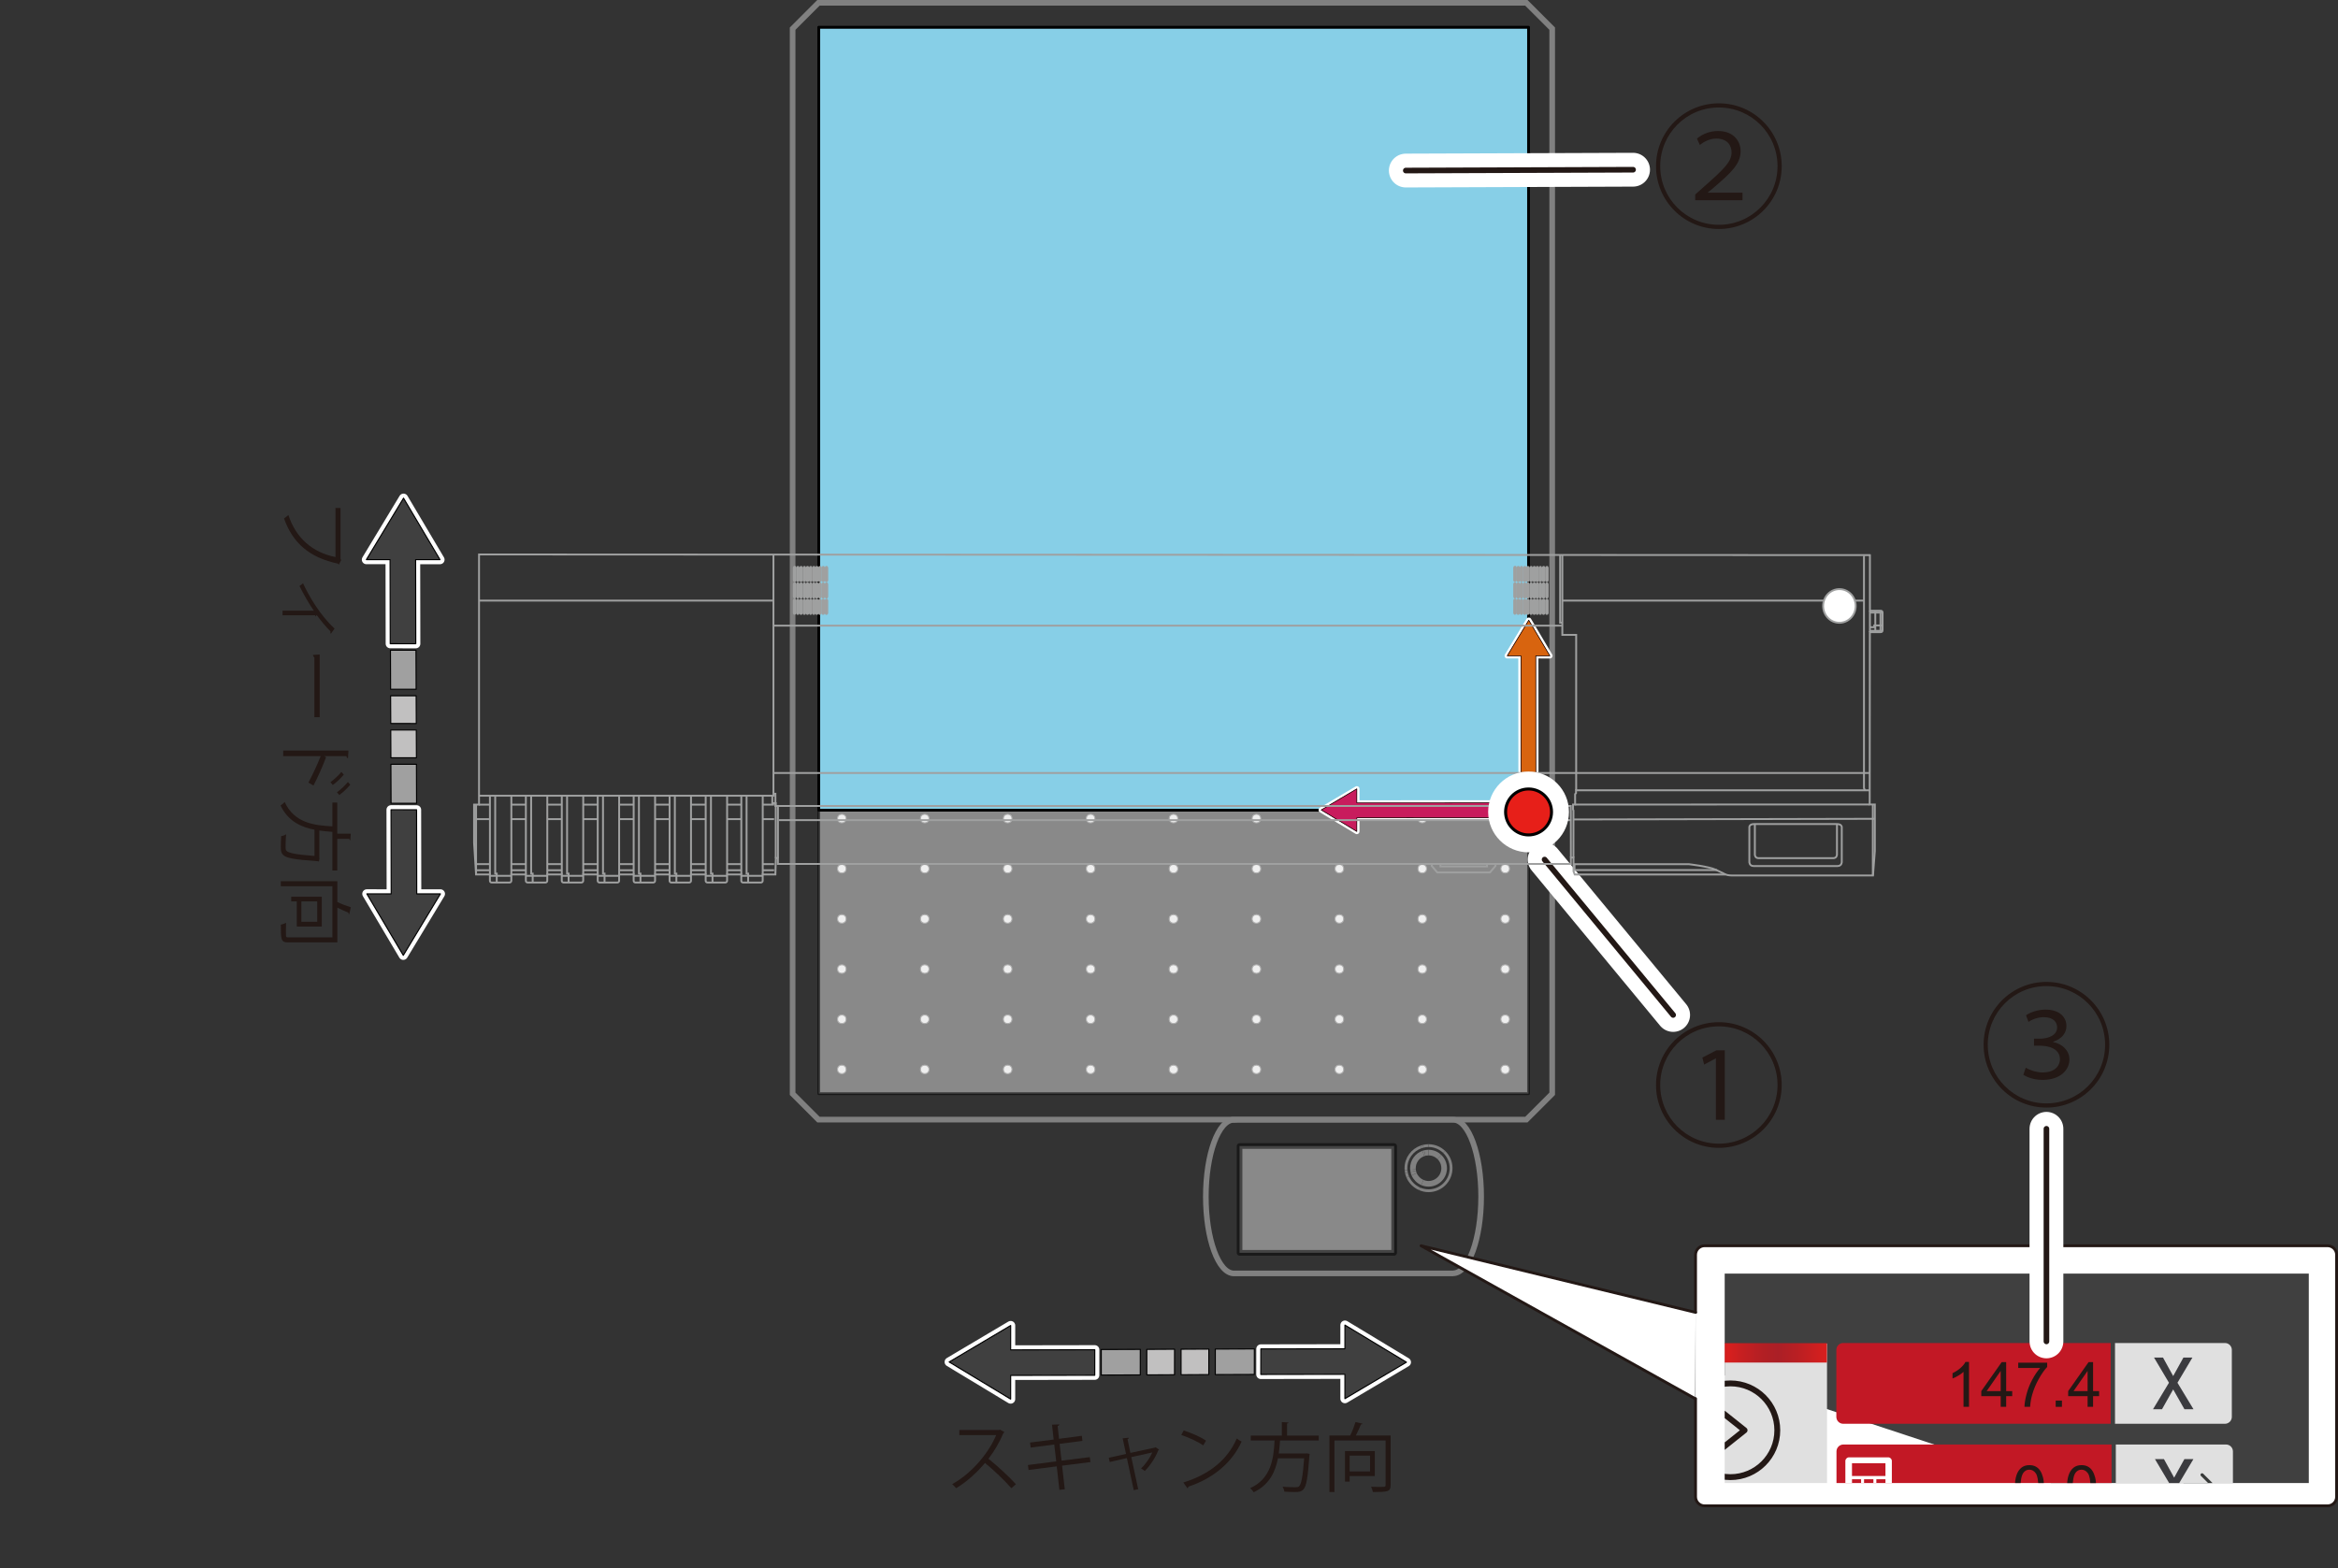 <?xml version="1.0" encoding="UTF-8"?>
<svg id="JP" xmlns="http://www.w3.org/2000/svg" width="109.776mm" height="73.649mm" xmlns:xlink="http://www.w3.org/1999/xlink" viewBox="0 0 311.177 208.768">
  <rect x="0" y="0" width="311.177" height="208.768" fill="#333333" stroke="none"/>
  <defs>
    <style>
      .cls-1 {
        fill: #c1c0c0;
      }

      .cls-1, .cls-2, .cls-3, .cls-4, .cls-5, .cls-6, .cls-7, .cls-8, .cls-9, .cls-10, .cls-11, .cls-12, .cls-13, .cls-14, .cls-15 {
        stroke-linecap: round;
      }

      .cls-1, .cls-2, .cls-4, .cls-5, .cls-6, .cls-7, .cls-8, .cls-9, .cls-10, .cls-11, .cls-12, .cls-13, .cls-14 {
        stroke-linejoin: round;
      }

      .cls-1, .cls-4, .cls-5, .cls-6, .cls-7, .cls-9, .cls-10, .cls-12, .cls-14 {
        stroke: #000;
      }

      .cls-1, .cls-5, .cls-9 {
        stroke-width: .145px;
      }

      .cls-2 {
        stroke-width: 1.215px;
      }

      .cls-2, .cls-16, .cls-17, .cls-3, .cls-18, .cls-19, .cls-9, .cls-11, .cls-20, .cls-15 {
        fill: none;
      }

      .cls-2, .cls-3, .cls-13 {
        stroke: #fff;
      }

      .cls-16, .cls-17, .cls-3, .cls-21, .cls-19, .cls-22, .cls-20, .cls-15 {
        stroke-miterlimit: 10;
      }

      .cls-16, .cls-21, .cls-19 {
        stroke: gray;
      }

      .cls-16, .cls-7, .cls-15 {
        stroke-width: .75px;
      }

      .cls-17, .cls-22 {
        stroke: #9fa0a0;
        stroke-width: .25px;
      }

      .cls-3 {
        stroke-width: 4.5px;
      }

      .cls-4, .cls-23, .cls-7 {
        fill: #e0e0e0;
      }

      .cls-4, .cls-19, .cls-8, .cls-10 {
        stroke-width: .375px;
      }

      .cls-4, .cls-7 {
        opacity: .5;
      }

      .cls-24 {
        fill: #3b3b3f;
      }

      .cls-25 {
        fill: #383a39;
      }

      .cls-26, .cls-21, .cls-8, .cls-22 {
        fill: #fff;
      }

      .cls-27 {
        fill: #c21825;
      }

      .cls-5 {
        fill: #a0a0a0;
      }

      .cls-28 {
        fill: url(#_名称未設定グラデーション_2);
      }

      .cls-21 {
        stroke-width: .133px;
      }

      .cls-6 {
        stroke-width: .399px;
      }

      .cls-6, .cls-29, .cls-13 {
        fill: #e71f19;
      }

      .cls-30 {
        clip-path: url(#clippath-1);
      }

      .cls-8, .cls-11, .cls-20, .cls-15 {
        stroke: #231815;
      }

      .cls-31 {
        fill: #231815;
      }

      .cls-32 {
        fill: #404040;
      }

      .cls-10 {
        fill: #87cfe7;
      }

      .cls-11, .cls-20 {
        stroke-width: .78px;
      }

      .cls-12 {
        fill: #c81c5d;
      }

      .cls-12, .cls-14 {
        stroke-width: .084px;
      }

      .cls-13 {
        stroke-width: .705px;
      }

      .cls-14 {
        fill: #d8640f;
      }

      .cls-33 {
        clip-path: url(#clippath);
      }
    </style>
    <clipPath id="clippath">
      <rect class="cls-18" x="229.549" y="169.547" width="77.742" height="27.878"/>
    </clipPath>
    <clipPath id="clippath-1">
      <rect class="cls-18" x="217.471" y="178.808" width="25.679" height="2.578"/>
    </clipPath>
    <linearGradient id="_名称未設定グラデーション_2" data-name="名称未設定グラデーション 2" x1="-56.386" y1="561.54" x2="-55.346" y2="561.54" gradientTransform="translate(1753.684 252387.911) scale(27.296 -449.136)" gradientUnits="userSpaceOnUse">
      <stop offset="0" stop-color="#d71f1e"/>
      <stop offset=".077" stop-color="#c61f21"/>
      <stop offset=".197" stop-color="#b21f24"/>
      <stop offset=".278" stop-color="#ab1f26"/>
      <stop offset=".391" stop-color="#ba1f23"/>
      <stop offset=".547" stop-color="#d71f1e"/>
      <stop offset=".611" stop-color="#c61f21"/>
      <stop offset=".71" stop-color="#b21f24"/>
      <stop offset=".777" stop-color="#ab1f26"/>
      <stop offset=".871" stop-color="#ba1f23"/>
      <stop offset="1" stop-color="#d71f1e"/>
    </linearGradient>
  </defs>
  <circle class="cls-21" cx="200.334" cy="142.364" r=".57"/>
  <circle class="cls-21" cx="189.298" cy="142.364" r=".57"/>
  <circle class="cls-21" cx="178.262" cy="142.364" r=".57"/>
  <circle class="cls-21" cx="167.225" cy="142.364" r=".57"/>
  <circle class="cls-21" cx="156.189" cy="142.364" r=".57"/>
  <circle class="cls-21" cx="145.153" cy="142.364" r=".57"/>
  <circle class="cls-21" cx="134.117" cy="142.364" r=".57"/>
  <circle class="cls-21" cx="123.081" cy="142.364" r=".57"/>
  <circle class="cls-21" cx="112.044" cy="142.364" r=".57"/>
  <circle class="cls-21" cx="200.334" cy="135.685" r=".57"/>
  <circle class="cls-21" cx="189.298" cy="135.685" r=".57"/>
  <circle class="cls-21" cx="178.262" cy="135.685" r=".57"/>
  <circle class="cls-21" cx="167.225" cy="135.685" r=".57"/>
  <circle class="cls-21" cx="156.189" cy="135.685" r=".57"/>
  <circle class="cls-21" cx="145.153" cy="135.685" r=".57"/>
  <circle class="cls-21" cx="134.117" cy="135.685" r=".57"/>
  <circle class="cls-21" cx="123.081" cy="135.685" r=".57"/>
  <circle class="cls-21" cx="112.044" cy="135.685" r=".57"/>
  <circle class="cls-21" cx="200.334" cy="129.005" r=".57"/>
  <circle class="cls-21" cx="189.298" cy="129.005" r=".57"/>
  <circle class="cls-21" cx="178.262" cy="129.005" r=".57"/>
  <circle class="cls-21" cx="167.225" cy="129.005" r=".57"/>
  <circle class="cls-21" cx="156.189" cy="129.005" r=".57"/>
  <circle class="cls-21" cx="145.153" cy="129.005" r=".57"/>
  <circle class="cls-21" cx="134.117" cy="129.005" r=".57"/>
  <circle class="cls-21" cx="123.081" cy="129.005" r=".57"/>
  <circle class="cls-21" cx="112.044" cy="129.005" r=".57"/>
  <circle class="cls-21" cx="200.334" cy="122.326" r=".57"/>
  <circle class="cls-21" cx="189.298" cy="122.326" r=".57"/>
  <circle class="cls-21" cx="178.262" cy="122.326" r=".57"/>
  <circle class="cls-21" cx="167.225" cy="122.326" r=".57"/>
  <circle class="cls-21" cx="156.189" cy="122.326" r=".57"/>
  <circle class="cls-21" cx="145.153" cy="122.326" r=".57"/>
  <circle class="cls-21" cx="134.117" cy="122.326" r=".57"/>
  <circle class="cls-21" cx="123.081" cy="122.326" r=".57"/>
  <circle class="cls-21" cx="112.044" cy="122.326" r=".57"/>
  <circle class="cls-21" cx="200.334" cy="115.646" r=".57"/>
  <circle class="cls-21" cx="189.298" cy="115.646" r=".57"/>
  <circle class="cls-21" cx="178.262" cy="115.646" r=".57"/>
  <circle class="cls-21" cx="167.225" cy="115.646" r=".57"/>
  <circle class="cls-21" cx="156.189" cy="115.646" r=".57"/>
  <circle class="cls-21" cx="145.153" cy="115.646" r=".57"/>
  <circle class="cls-21" cx="134.117" cy="115.646" r=".57"/>
  <circle class="cls-21" cx="123.081" cy="115.646" r=".57"/>
  <circle class="cls-21" cx="112.044" cy="115.646" r=".57"/>
  <circle class="cls-21" cx="200.334" cy="108.967" r=".57"/>
  <circle class="cls-21" cx="189.298" cy="108.967" r=".57"/>
  <circle class="cls-21" cx="178.262" cy="108.967" r=".57"/>
  <circle class="cls-21" cx="167.225" cy="108.967" r=".57"/>
  <circle class="cls-21" cx="156.189" cy="108.967" r=".57"/>
  <circle class="cls-21" cx="145.153" cy="108.967" r=".57"/>
  <circle class="cls-21" cx="134.117" cy="108.967" r=".57"/>
  <circle class="cls-21" cx="123.081" cy="108.967" r=".57"/>
  <circle class="cls-21" cx="112.044" cy="108.967" r=".57"/>
  <circle class="cls-21" cx="200.334" cy="102.287" r=".57"/>
  <circle class="cls-21" cx="189.298" cy="102.287" r=".57"/>
  <circle class="cls-21" cx="178.262" cy="102.287" r=".57"/>
  <circle class="cls-21" cx="167.225" cy="102.287" r=".57"/>
  <circle class="cls-21" cx="156.189" cy="102.287" r=".57"/>
  <circle class="cls-21" cx="145.153" cy="102.287" r=".57"/>
  <circle class="cls-21" cx="134.117" cy="102.287" r=".57"/>
  <circle class="cls-21" cx="123.081" cy="102.287" r=".57"/>
  <circle class="cls-21" cx="112.044" cy="102.287" r=".57"/>
  <circle class="cls-21" cx="200.334" cy="95.608" r=".57"/>
  <circle class="cls-21" cx="189.298" cy="95.608" r=".57"/>
  <circle class="cls-21" cx="178.262" cy="95.608" r=".57"/>
  <circle class="cls-21" cx="167.225" cy="95.608" r=".57"/>
  <circle class="cls-21" cx="156.189" cy="95.608" r=".57"/>
  <circle class="cls-21" cx="145.153" cy="95.608" r=".57"/>
  <circle class="cls-21" cx="134.117" cy="95.608" r=".57"/>
  <circle class="cls-21" cx="123.081" cy="95.608" r=".57"/>
  <circle class="cls-21" cx="112.044" cy="95.608" r=".57"/>
  <circle class="cls-21" cx="200.334" cy="88.928" r=".57"/>
  <circle class="cls-21" cx="189.298" cy="88.928" r=".57"/>
  <circle class="cls-21" cx="178.262" cy="88.928" r=".57"/>
  <circle class="cls-21" cx="167.225" cy="88.928" r=".57"/>
  <circle class="cls-21" cx="156.189" cy="88.928" r=".57"/>
  <circle class="cls-21" cx="145.153" cy="88.928" r=".57"/>
  <circle class="cls-21" cx="134.117" cy="88.928" r=".57"/>
  <circle class="cls-21" cx="123.081" cy="88.928" r=".57"/>
  <circle class="cls-21" cx="112.044" cy="88.928" r=".57"/>
  <circle class="cls-21" cx="200.334" cy="82.249" r=".57"/>
  <circle class="cls-21" cx="189.298" cy="82.249" r=".57"/>
  <circle class="cls-21" cx="178.262" cy="82.249" r=".57"/>
  <circle class="cls-21" cx="167.225" cy="82.249" r=".57"/>
  <circle class="cls-21" cx="156.189" cy="82.249" r=".57"/>
  <circle class="cls-21" cx="145.153" cy="82.249" r=".57"/>
  <circle class="cls-21" cx="134.117" cy="82.249" r=".57"/>
  <circle class="cls-21" cx="123.081" cy="82.249" r=".57"/>
  <circle class="cls-21" cx="112.044" cy="82.249" r=".57"/>
  <circle class="cls-21" cx="200.334" cy="75.569" r=".57"/>
  <circle class="cls-21" cx="189.298" cy="75.569" r=".57"/>
  <circle class="cls-21" cx="178.262" cy="75.569" r=".57"/>
  <circle class="cls-21" cx="167.225" cy="75.569" r=".57"/>
  <circle class="cls-21" cx="156.189" cy="75.569" r=".57"/>
  <circle class="cls-21" cx="145.153" cy="75.569" r=".57"/>
  <circle class="cls-21" cx="134.117" cy="75.569" r=".57"/>
  <circle class="cls-21" cx="123.081" cy="75.569" r=".57"/>
  <circle class="cls-21" cx="112.044" cy="75.569" r=".57"/>
  <circle class="cls-21" cx="200.334" cy="68.89" r=".57"/>
  <circle class="cls-21" cx="189.298" cy="68.89" r=".57"/>
  <circle class="cls-21" cx="178.262" cy="68.89" r=".57"/>
  <circle class="cls-21" cx="167.225" cy="68.89" r=".57"/>
  <circle class="cls-21" cx="156.189" cy="68.89" r=".57"/>
  <circle class="cls-21" cx="145.153" cy="68.89" r=".57"/>
  <circle class="cls-21" cx="134.117" cy="68.89" r=".57"/>
  <circle class="cls-21" cx="123.081" cy="68.89" r=".57"/>
  <circle class="cls-21" cx="112.044" cy="68.89" r=".57"/>
  <circle class="cls-21" cx="200.334" cy="62.21" r=".57"/>
  <circle class="cls-21" cx="189.298" cy="62.21" r=".57"/>
  <circle class="cls-21" cx="178.262" cy="62.21" r=".57"/>
  <circle class="cls-21" cx="167.225" cy="62.21" r=".57"/>
  <circle class="cls-21" cx="156.189" cy="62.21" r=".57"/>
  <circle class="cls-21" cx="145.153" cy="62.21" r=".57"/>
  <circle class="cls-21" cx="134.117" cy="62.21" r=".57"/>
  <circle class="cls-21" cx="123.081" cy="62.21" r=".57"/>
  <circle class="cls-21" cx="112.044" cy="62.21" r=".57"/>
  <circle class="cls-21" cx="200.334" cy="55.531" r=".57"/>
  <circle class="cls-21" cx="189.298" cy="55.531" r=".57"/>
  <circle class="cls-21" cx="178.262" cy="55.531" r=".57"/>
  <circle class="cls-21" cx="167.225" cy="55.531" r=".57"/>
  <circle class="cls-21" cx="156.189" cy="55.531" r=".57"/>
  <circle class="cls-21" cx="145.153" cy="55.531" r=".57"/>
  <circle class="cls-21" cx="134.117" cy="55.531" r=".57"/>
  <circle class="cls-21" cx="123.081" cy="55.531" r=".57"/>
  <circle class="cls-21" cx="112.044" cy="55.531" r=".57"/>
  <circle class="cls-21" cx="200.334" cy="48.851" r=".57"/>
  <circle class="cls-21" cx="189.298" cy="48.851" r=".57"/>
  <circle class="cls-21" cx="178.262" cy="48.851" r=".57"/>
  <circle class="cls-21" cx="167.225" cy="48.851" r=".57"/>
  <circle class="cls-21" cx="156.189" cy="48.851" r=".57"/>
  <circle class="cls-21" cx="145.153" cy="48.851" r=".57"/>
  <circle class="cls-21" cx="134.117" cy="48.851" r=".57"/>
  <circle class="cls-21" cx="123.081" cy="48.851" r=".57"/>
  <circle class="cls-21" cx="112.044" cy="48.851" r=".57"/>
  <circle class="cls-21" cx="200.334" cy="42.172" r=".57"/>
  <circle class="cls-21" cx="189.298" cy="42.172" r=".57"/>
  <circle class="cls-21" cx="178.262" cy="42.172" r=".57"/>
  <circle class="cls-21" cx="167.225" cy="42.172" r=".57"/>
  <circle class="cls-21" cx="156.189" cy="42.172" r=".57"/>
  <circle class="cls-21" cx="145.153" cy="42.172" r=".57"/>
  <circle class="cls-21" cx="134.117" cy="42.172" r=".57"/>
  <circle class="cls-21" cx="123.081" cy="42.172" r=".57"/>
  <circle class="cls-21" cx="112.044" cy="42.172" r=".57"/>
  <circle class="cls-21" cx="200.334" cy="35.492" r=".57"/>
  <circle class="cls-21" cx="189.298" cy="35.492" r=".57"/>
  <circle class="cls-21" cx="178.262" cy="35.492" r=".57"/>
  <circle class="cls-21" cx="167.225" cy="35.492" r=".57"/>
  <circle class="cls-21" cx="156.189" cy="35.492" r=".57"/>
  <circle class="cls-21" cx="145.153" cy="35.492" r=".57"/>
  <circle class="cls-21" cx="134.117" cy="35.492" r=".57"/>
  <circle class="cls-21" cx="123.081" cy="35.492" r=".57"/>
  <circle class="cls-21" cx="112.044" cy="35.492" r=".57"/>
  <circle class="cls-21" cx="200.334" cy="28.813" r=".57"/>
  <circle class="cls-21" cx="189.298" cy="28.813" r=".57"/>
  <circle class="cls-21" cx="178.262" cy="28.813" r=".57"/>
  <circle class="cls-21" cx="167.225" cy="28.813" r=".57"/>
  <circle class="cls-21" cx="156.189" cy="28.813" r=".57"/>
  <circle class="cls-21" cx="145.153" cy="28.813" r=".57"/>
  <circle class="cls-21" cx="134.117" cy="28.813" r=".57"/>
  <circle class="cls-21" cx="123.081" cy="28.813" r=".57"/>
  <circle class="cls-21" cx="112.044" cy="28.813" r=".57"/>
  <circle class="cls-21" cx="200.334" cy="22.133" r=".57"/>
  <circle class="cls-21" cx="189.298" cy="22.133" r=".57"/>
  <circle class="cls-21" cx="178.262" cy="22.133" r=".57"/>
  <circle class="cls-21" cx="167.225" cy="22.133" r=".57"/>
  <circle class="cls-21" cx="156.189" cy="22.133" r=".57"/>
  <circle class="cls-21" cx="145.153" cy="22.133" r=".57"/>
  <circle class="cls-21" cx="134.117" cy="22.133" r=".57"/>
  <circle class="cls-21" cx="123.081" cy="22.133" r=".57"/>
  <circle class="cls-21" cx="112.044" cy="22.133" r=".57"/>
  <circle class="cls-21" cx="200.334" cy="15.454" r=".57"/>
  <circle class="cls-21" cx="189.298" cy="15.454" r=".57"/>
  <circle class="cls-21" cx="178.262" cy="15.454" r=".57"/>
  <circle class="cls-21" cx="167.225" cy="15.454" r=".57"/>
  <circle class="cls-21" cx="156.189" cy="15.454" r=".57"/>
  <circle class="cls-21" cx="145.153" cy="15.454" r=".57"/>
  <circle class="cls-21" cx="134.117" cy="15.454" r=".57"/>
  <circle class="cls-21" cx="123.081" cy="15.454" r=".57"/>
  <circle class="cls-21" cx="112.044" cy="15.454" r=".57"/>
  <circle class="cls-21" cx="200.334" cy="8.774" r=".57"/>
  <circle class="cls-21" cx="189.298" cy="8.774" r=".57"/>
  <circle class="cls-21" cx="178.262" cy="8.774" r=".57"/>
  <circle class="cls-21" cx="167.225" cy="8.774" r=".57"/>
  <circle class="cls-21" cx="156.189" cy="8.774" r=".57"/>
  <circle class="cls-21" cx="145.153" cy="8.774" r=".57"/>
  <circle class="cls-21" cx="134.117" cy="8.774" r=".57"/>
  <circle class="cls-21" cx="123.081" cy="8.774" r=".57"/>
  <circle class="cls-21" cx="112.044" cy="8.774" r=".57"/>
  <rect class="cls-4" x="108.973" y="3.638" width="94.471" height="141.951"/>
  <path class="cls-8" d="M225.671,174.708v-7.667c0-.665.539-1.204,1.204-1.204h82.911c.665,0,1.204.539,1.204,1.204v32.217c0,.665-.539,1.204-1.204,1.204h-82.911c-.665,0-1.204-.539-1.204-1.204v-13.063"/>
  <g class="cls-33">
    <g>
      <polygon class="cls-32" points="307.292 208.768 156.036 158.803 156.036 119.583 307.292 169.547 307.292 208.768"/>
      <g>
        <path class="cls-23" d="M281.607,203.076h14.666c.508,0,.92-.411.92-.919v-8.941c0-.506-.412-.918-.92-.918h-14.666v10.778Z"/>
        <path class="cls-25" d="M290.646,197.828h3.223l-.932.93c-.082.082-.082.214,0,.296.082.082.214.082.296,0l1.287-1.287c.081-.081.081-.214,0-.296l-1.287-1.287c-.042-.04-.094-.061-.148-.061-.054,0-.106.021-.148.061-.082.082-.082.215,0,.296l.932.93h-3.223c-.115,0-.209.094-.209.209s.094.209.209.209"/>
        <polygon class="cls-24" points="290.869 201.134 289.368 198.491 287.878 201.134 286.677 201.134 288.807 197.6 286.813 194.24 288.012 194.24 289.368 196.709 290.733 194.24 291.934 194.24 289.94 197.6 292.079 201.134 290.869 201.134"/>
        <path class="cls-27" d="M281.035,192.298h-35.687c-.508,0-.92.411-.92.919v8.941c0,.506.412.918.92.918h35.687v-10.778Z"/>
        <path class="cls-26" d="M251.797,194.495c0-.27-.22-.491-.491-.491h-5.206c-.272,0-.491.221-.491.491v6.385c0,.272.22.491.491.491h5.206c.272,0,.491-.22.491-.491v-6.385ZM247.704,200.749h-1.211v-.983h1.211v.983ZM247.704,199.341h-1.211v-1.016h1.211v1.016ZM247.704,197.933h-1.211v-1.016h1.211v1.016ZM249.341,200.749h-1.244v-.983h1.244v.983ZM249.341,199.341h-1.244v-1.016h1.244v1.016ZM249.341,197.933h-1.244v-1.016h1.244v1.016ZM250.945,200.749h-1.211v-.983h1.211v.983ZM250.945,199.341h-1.211v-1.016h1.211v1.016ZM250.945,197.933h-1.211v-1.016h1.211v1.016ZM250.945,196.491h-4.454v-1.703h4.454v1.703Z"/>
      </g>
      <g>
        <path class="cls-23" d="M281.498,189.537h14.63c.507,0,.918-.41.918-.916v-8.92c0-.505-.411-.916-.918-.916h-14.63v10.752Z"/>
        <polygon class="cls-24" points="290.738 187.6 289.24 184.963 287.753 187.6 286.556 187.6 288.68 184.075 286.691 180.723 287.887 180.723 289.24 183.185 290.602 180.723 291.8 180.723 289.811 184.075 291.944 187.6 290.738 187.6"/>
        <path class="cls-27" d="M280.927,178.785h-35.6c-.507,0-.918.41-.918.916v8.92c0,.505.411.916.918.916h35.6v-10.752Z"/>
      </g>
      <g>
        <rect class="cls-23" x="217.453" y="178.866" width="25.715" height="24.167"/>
        <g class="cls-30">
          <rect class="cls-28" x="217.471" y="178.808" width="25.679" height="2.578"/>
        </g>
        <g>
          <circle class="cls-20" cx="230.311" cy="190.401" r="6.24"/>
          <polyline class="cls-11" points="229.287 188.077 232.198 190.401 229.287 192.724"/>
        </g>
        <g>
          <path class="cls-31" d="M226.351,201.021v-2.299h.917c.186,0,.333.022.441.067.109.044.198.113.267.207.069.094.104.198.104.312,0,.106-.03.201-.089.285s-.144.152-.252.204c.142.04.253.108.335.203.082.096.122.214.122.354,0,.139-.037.261-.111.366s-.172.182-.296.229c-.123.048-.292.072-.508.072h-.93ZM226.674,199.688h.529c.138,0,.237-.007.295-.022.084-.022.149-.059.194-.11.045-.052.068-.122.068-.211,0-.082-.021-.151-.062-.206-.042-.055-.096-.092-.165-.114-.069-.021-.191-.031-.369-.031h-.491v.694ZM226.674,200.75h.608c.134,0,.233-.01.297-.028.092-.027.162-.072.211-.134.048-.062.072-.14.072-.234,0-.087-.023-.16-.069-.22-.046-.06-.108-.104-.186-.132-.078-.027-.201-.041-.367-.041h-.566v.79Z"/>
          <path class="cls-31" d="M228.37,201.021l.941-2.299h.346l1,2.299h-.37l-.284-.696h-1.027l-.266.696h-.341ZM229.071,200.077h.832l-.254-.636c-.079-.195-.136-.354-.173-.477-.031.147-.076.293-.134.439l-.272.674Z"/>
          <path class="cls-31" d="M232.646,200.215l.325.077c-.072.258-.198.451-.377.578s-.398.19-.655.19c-.226,0-.419-.043-.58-.128-.16-.085-.292-.222-.394-.41-.102-.188-.153-.41-.153-.667,0-.253.051-.467.153-.642.103-.175.241-.308.416-.397s.37-.134.585-.134c.236,0,.439.057.608.17.17.113.288.279.356.499l-.317.07c-.109-.318-.326-.478-.653-.478-.162,0-.304.032-.423.096s-.215.165-.286.301c-.071.136-.107.308-.107.516,0,.315.072.551.215.709s.335.236.573.236c.176,0,.328-.049.456-.145s.214-.243.257-.44Z"/>
          <path class="cls-31" d="M233.363,201.021v-2.299h.323v1.14l1.213-1.14h.438l-1.025.932,1.07,1.366h-.427l-.867-1.162-.402.366v.797h-.323Z"/>
        </g>
      </g>
      <g>
        <path class="cls-31" d="M262.067,187.282h-.731v-4.659c-.176.168-.407.336-.693.504s-.542.294-.77.378v-.707c.409-.192.767-.425,1.072-.699s.523-.539.65-.796h.471v5.98Z"/>
        <path class="cls-31" d="M266.283,187.282v-1.426h-2.584v-.67l2.718-3.859h.597v3.859h.804v.67h-.804v1.426h-.731ZM266.283,185.185v-2.685l-1.865,2.685h1.865Z"/>
        <path class="cls-31" d="M268.615,182.106v-.703h3.855v.569c-.379.404-.755.94-1.127,1.609s-.66,1.357-.863,2.064c-.146.498-.24,1.044-.28,1.637h-.751c.008-.469.101-1.034.276-1.698s.429-1.303.758-1.919.679-1.135,1.05-1.558h-2.917Z"/>
        <path class="cls-31" d="M273.603,187.282v-.833h.833v.833h-.833Z"/>
        <path class="cls-31" d="M277.848,187.282v-1.426h-2.584v-.67l2.718-3.859h.597v3.859h.804v.67h-.804v1.426h-.731ZM277.848,185.185v-2.685l-1.865,2.685h1.865Z"/>
      </g>
      <g>
        <path class="cls-31" d="M268.166,198.084c0-.704.072-1.271.217-1.7s.361-.76.646-.993.645-.349,1.079-.349c.32,0,.6.064.841.193s.44.314.597.557.28.538.37.886.134.817.134,1.408c0,.699-.072,1.263-.215,1.692s-.358.761-.644.995-.647.351-1.083.351c-.574,0-1.025-.206-1.353-.617-.393-.496-.589-1.302-.589-2.421ZM268.917,198.084c0,.977.115,1.628.343,1.952s.511.485.847.485.618-.162.847-.487.343-.975.343-1.95c0-.981-.115-1.631-.343-1.954s-.514-.483-.855-.483c-.336,0-.604.142-.804.427-.252.363-.378,1.033-.378,2.011Z"/>
        <path class="cls-31" d="M273.203,201.021v-.833h.833v.833h-.833Z"/>
        <path class="cls-31" d="M275.104,198.084c0-.704.072-1.271.217-1.7s.361-.76.646-.993.645-.349,1.079-.349c.32,0,.6.064.841.193s.44.314.597.557.28.538.37.886.134.817.134,1.408c0,.699-.072,1.263-.215,1.692s-.358.761-.644.995-.647.351-1.083.351c-.574,0-1.025-.206-1.353-.617-.393-.496-.589-1.302-.589-2.421ZM275.856,198.084c0,.977.115,1.628.343,1.952s.511.485.847.485.618-.162.847-.487.343-.975.343-1.95c0-.981-.115-1.631-.343-1.954s-.514-.483-.855-.483c-.336,0-.604.142-.804.427-.252.363-.378,1.033-.378,2.011Z"/>
      </g>
    </g>
  </g>
  <path class="cls-31" d="M272.372,147.444c-4.623,0-8.364-3.741-8.364-8.366,0-4.623,3.741-8.364,8.364-8.364,4.625,0,8.366,3.741,8.366,8.364,0,4.66-3.778,8.366-8.366,8.366ZM264.564,139.078c0,4.318,3.491,7.808,7.808,7.808,4.318,0,7.808-3.489,7.808-7.808,0-4.317-3.489-7.808-7.808-7.808-4.354,0-7.808,3.526-7.808,7.808ZM269.619,142.137c.397.252,1.314.63,2.249.63,1.926,0,2.303-1.206,2.303-1.727,0-1.475-1.547-1.835-2.698-1.835h-.756v-.935h.792c1.08,0,2.285-.432,2.285-1.494,0-.628-.415-1.367-1.781-1.367-.792,0-1.583.306-2.033.63l-.324-.882c.521-.378,1.547-.756,2.572-.756,2.051,0,2.807,1.151,2.807,2.177,0,.954-.63,1.727-1.781,2.105v.037c1.277.252,2.177,1.169,2.177,2.32,0,1.314-1.115,2.717-3.58,2.717-1.169,0-2.123-.378-2.555-.684l.324-.936Z"/>
  <g>
    <line class="cls-3" x1="272.372" y1="178.572" x2="272.372" y2="150.269"/>
    <line class="cls-15" x1="272.372" y1="178.572" x2="272.372" y2="150.269"/>
  </g>
  <g>
    <g>
      <polygon points="51.919 74.502 51.939 85.694 55.339 85.698 55.319 74.502 58.562 74.504 53.709 66.317 48.765 74.501 51.919 74.502"/>
      <polygon class="cls-2" points="51.919 74.502 51.939 85.694 55.339 85.698 55.319 74.502 58.562 74.504 53.709 66.317 48.765 74.501 51.919 74.502"/>
      <polygon class="cls-32" points="51.919 74.502 51.939 85.694 55.339 85.698 55.319 74.502 58.562 74.504 53.709 66.317 48.765 74.501 51.919 74.502"/>
      <polygon class="cls-9" points="51.919 74.502 51.939 85.694 55.339 85.698 55.319 74.502 58.562 74.504 53.709 66.317 48.765 74.501 51.919 74.502"/>
    </g>
    <polygon class="cls-5" points="51.967 86.562 51.987 91.754 55.387 91.758 55.367 86.561 51.967 86.562"/>
    <polygon class="cls-1" points="51.987 92.621 52.007 96.313 55.407 96.318 55.387 92.621 51.987 92.621"/>
    <polygon class="cls-1" points="52.007 97.181 52.026 100.873 55.427 100.877 55.407 97.18 52.007 97.181"/>
    <polygon class="cls-5" points="52.026 101.741 52.046 106.933 55.446 106.937 55.427 101.74 52.026 101.741"/>
    <g>
      <polygon points="55.466 118.992 55.446 107.8 52.046 107.795 52.066 118.992 48.823 118.99 53.676 127.177 58.62 118.993 55.466 118.992"/>
      <polygon class="cls-2" points="55.466 118.992 55.446 107.8 52.046 107.795 52.066 118.992 48.823 118.99 53.676 127.177 58.62 118.993 55.466 118.992"/>
      <polygon class="cls-32" points="55.466 118.992 55.446 107.8 52.046 107.795 52.066 118.992 48.823 118.99 53.676 127.177 58.62 118.993 55.466 118.992"/>
      <polygon class="cls-9" points="55.466 118.992 55.446 107.8 52.046 107.795 52.066 118.992 48.823 118.99 53.676 127.177 58.62 118.993 55.466 118.992"/>
    </g>
  </g>
  <g>
    <g>
      <polygon points="134.514 183.099 145.706 183.079 145.71 179.679 134.513 179.698 134.516 176.455 126.329 181.309 134.513 186.252 134.514 183.099"/>
      <polygon class="cls-2" points="134.514 183.099 145.706 183.079 145.71 179.679 134.513 179.698 134.516 176.455 126.329 181.309 134.513 186.252 134.514 183.099"/>
      <polygon class="cls-32" points="134.514 183.099 145.706 183.079 145.71 179.679 134.513 179.698 134.516 176.455 126.329 181.309 134.513 186.252 134.514 183.099"/>
      <polygon class="cls-9" points="134.514 183.099 145.706 183.079 145.71 179.679 134.513 179.698 134.516 176.455 126.329 181.309 134.513 186.252 134.514 183.099"/>
    </g>
    <polygon class="cls-5" points="146.574 183.051 151.766 183.031 151.77 179.631 146.573 179.65 146.574 183.051"/>
    <polygon class="cls-1" points="152.633 183.031 156.325 183.011 156.33 179.611 152.633 179.631 152.633 183.031"/>
    <polygon class="cls-1" points="157.193 183.011 160.885 182.991 160.889 179.591 157.192 179.611 157.193 183.011"/>
    <polygon class="cls-5" points="161.752 182.991 166.945 182.971 166.949 179.571 161.752 179.591 161.752 182.991"/>
    <g>
      <polygon points="179.004 179.552 167.812 179.571 167.807 182.971 179.004 182.952 179.002 186.195 187.189 181.341 179.005 176.398 179.004 179.552"/>
      <polygon class="cls-2" points="179.004 179.552 167.812 179.571 167.807 182.971 179.004 182.952 179.002 186.195 187.189 181.341 179.005 176.398 179.004 179.552"/>
      <polygon class="cls-32" points="179.004 179.552 167.812 179.571 167.807 182.971 179.004 182.952 179.002 186.195 187.189 181.341 179.005 176.398 179.004 179.552"/>
      <polygon class="cls-9" points="179.004 179.552 167.812 179.571 167.807 182.971 179.004 182.952 179.002 186.195 187.189 181.341 179.005 176.398 179.004 179.552"/>
    </g>
  </g>
  <g>
    <path class="cls-31" d="M45.099,75.163c-.05-.03-.09-.07-.11-.13-3.788-.79-6.037-2.749-7.186-6.017.17-.11.44-.33.58-.46,1.01,3.098,3.238,4.998,6.267,5.597v-6.537h.67v6.796l.09.14-.31.61Z"/>
    <path class="cls-31" d="M44.04,84.364c-.05-.04-.07-.1-.07-.169,0-.05.01-.09.02-.14-.64-.64-1.319-1.459-1.849-2.199-.05.13-.07.19-.09.22-.04-.02-.09-.09-.11-.17h-4.337v-.609h4.167c-.6-.85-1.389-2.209-1.909-3.289.12-.08.36-.24.47-.36.79,1.719,2.299,4.298,4.198,6.027l-.49.689Z"/>
    <path class="cls-31" d="M42.55,87.128v8.346h-.709v-7.966c-.1-.06-.17-.19-.19-.32l.899-.06Z"/>
    <path class="cls-31" d="M41.051,104.174c.549-1.02,1.199-2.419,1.629-3.508h-4.987v-.75h8.686l-.06,1.009c-.11-.01-.18-.09-.21-.26h-2.938l.22.15c-.43,1.169-1.119,2.719-1.669,3.758l-.669-.399ZM45.758,103.124c-.379.46-1.009,1.06-1.469,1.379l-.31-.38c.43-.3,1.1-.909,1.459-1.359l.32.36ZM46.618,104.464c-.39.47-1.02,1.069-1.459,1.369l-.31-.359c.43-.31,1.089-.92,1.459-1.37l.31.36Z"/>
    <path class="cls-31" d="M44.239,115.883v-5.147c-.56-.04-1.149-.09-1.739-.17v3.568l.02.15-.07.399c-.07-.01-.15-.02-.21-.04-3.008-.21-4.127-.41-4.527-.81-.29-.27-.34-.54-.34-1.169,0-.36.02-.86.05-1.359.189-.02.47-.11.659-.24-.07.739-.07,1.459-.07,1.709,0,.24.01.37.11.479.28.31,1.29.51,3.738.69v-3.488c-1.779-.34-3.518-1.129-4.518-3.228.17-.1.41-.3.54-.48,1.279,2.829,3.978,3.138,6.356,3.258v-3.168h.65v4.138h1.799l-.06.889c-.07-.01-.12-.07-.14-.2h-1.599v4.218h-.65Z"/>
    <path class="cls-31" d="M44.899,125.453h-6.586c-.47,0-.7-.11-.819-.45-.11-.35-.12-.979-.12-1.909.2-.04.51-.14.7-.25-.01.39-.02.75-.02,1.049,0,.3.01.53.01.63,0,.2.06.26.25.26h5.927v-6.806h-6.866v-.669h7.526v2.768c.54.27,1.27.54,1.789.7l-.21.939c-.07-.03-.11-.1-.11-.22-.43-.17-.989-.42-1.469-.669v4.627ZM39.502,123.345v-3.348h-.74v-.62h4.068v3.968h-3.328ZM42.22,122.715v-2.718h-2.108v2.718h2.108Z"/>
  </g>
  <g>
    <path class="cls-31" d="M133.688,190.647c-.02.05-.07.09-.13.109-.54,1.27-1.179,2.369-1.999,3.438,1.089.869,2.729,2.358,3.658,3.389l-.61.529c-.879-1.02-2.489-2.539-3.508-3.358-.88,1.069-2.399,2.529-3.848,3.358-.11-.15-.35-.399-.52-.54,2.769-1.519,4.957-4.357,5.856-6.526h-4.907v-.68h5.297l.13-.05.58.33Z"/>
    <path class="cls-31" d="M141.359,195.115l.36,3.138-.72.08-.35-3.128-3.748.479-.09-.659,3.768-.48-.26-2.248-3.138.409-.09-.67,3.148-.399-.22-1.979.979-.04c0,.1-.09.18-.23.22l.18,1.699,3.039-.4.08.68-3.039.39.26,2.239,3.758-.47.09.659-3.778.48Z"/>
    <path class="cls-31" d="M154.278,192.986c-.03.029-.07.06-.11.069-.399,1.03-1.079,2.029-1.799,2.769-.12-.109-.34-.25-.5-.34.58-.529,1.219-1.459,1.499-2.129l-2.798.62.919,4.268-.59.13-.919-4.268-2.279.52-.13-.56,2.299-.51-.45-2.079.83-.08c0,.08-.05.141-.18.2l.38,1.819,3.288-.71.07-.05.47.33Z"/>
    <path class="cls-31" d="M157.542,190.428c1.039.329,2.239.85,2.978,1.359l-.379.629c-.72-.51-1.899-1.039-2.918-1.389l.32-.6ZM157.501,197.353c3.548-1.1,5.907-3.088,7.106-5.856.21.17.44.3.65.409-1.25,2.739-3.688,4.868-7.076,5.997-.01.09-.07.19-.14.229l-.54-.779Z"/>
    <path class="cls-31" d="M175.517,191.757h-5.147c-.04.56-.09,1.149-.17,1.739h3.568l.15-.021.399.07c-.01.069-.02.149-.04.21-.21,3.008-.41,4.128-.81,4.527-.27.29-.54.34-1.169.34-.36,0-.86-.021-1.359-.05-.02-.19-.11-.47-.24-.66.739.07,1.459.07,1.709.07.24,0,.37-.01.479-.11.31-.279.51-1.289.69-3.737h-3.488c-.34,1.778-1.129,3.518-3.228,4.518-.1-.17-.3-.41-.48-.54,2.829-1.279,3.138-3.978,3.258-6.356h-3.168v-.649h4.138v-1.8l.889.061c-.01.07-.07.12-.2.14v1.6h4.218v.649Z"/>
    <path class="cls-31" d="M185.087,191.097v6.587c0,.47-.11.699-.45.819-.35.11-.979.12-1.909.12-.04-.2-.14-.51-.25-.699.39.01.75.02,1.049.02.3,0,.53-.01.63-.01.2,0,.26-.061.26-.25v-5.927h-6.806v6.866h-.669v-7.526h2.768c.27-.539.54-1.269.7-1.789l.939.21c-.03.07-.1.11-.22.11-.17.43-.42.989-.669,1.469h4.627ZM182.979,196.494h-3.348v.739h-.62v-4.067h3.968v3.328ZM182.349,193.775h-2.718v2.109h2.718v-2.109Z"/>
  </g>
  <g>
    <path class="cls-16" d="M193.393,169.507c2.066,0,3.74-4.577,3.74-10.224,0-5.646-1.675-10.224-3.74-10.224h.042-29.203v.014c-2.066,0-3.74,4.577-3.74,10.224s1.675,10.224,3.74,10.224h29.203"/>
    <rect class="cls-7" x="164.979" y="152.564" width="20.572" height="14.214"/>
    <g>
      <path class="cls-16" d="M191.576,154.021c.39.378.633.906.633,1.492,0,1.148-.93,2.078-2.078,2.078-.293,0-.568-.066-.82-.176"/>
      <path class="cls-16" d="M190.131,153.435c.562,0,1.071.224,1.445.586"/>
      <g>
        <path class="cls-16" d="M189.443,153.554c.064-.022.129-.042.195-.058"/>
        <path class="cls-16" d="M189.638,153.496c.158-.039.323-.061.493-.061"/>
      </g>
      <path class="cls-16" d="M188.217,156.321c.209.491.603.882,1.094,1.094"/>
      <path class="cls-16" d="M188.094,155.928c.028.137.069.268.122.393"/>
      <g>
        <path class="cls-16" d="M189.443,153.554c-.809.284-1.39,1.053-1.39,1.959,0,.062.004.124.009.184"/>
        <path class="cls-16" d="M188.062,155.697c.007.078.017.155.032.231"/>
      </g>
    </g>
    <g>
      <path class="cls-19" d="M192.22,153.356c.564.546.915,1.31.915,2.157,0,1.659-1.345,3.004-3.004,3.004-.423,0-.821-.096-1.186-.254"/>
      <path class="cls-19" d="M190.131,152.508c.812,0,1.548.324,2.089.848"/>
      <g>
        <path class="cls-19" d="M189.136,152.68c.092-.032.186-.06.282-.084"/>
        <path class="cls-19" d="M189.418,152.597c.229-.056.467-.089.713-.089"/>
      </g>
      <path class="cls-19" d="M187.363,156.681c.302.709.873,1.275,1.581,1.582"/>
      <path class="cls-19" d="M187.186,156.113c.04.198.1.388.177.569"/>
      <g>
        <path class="cls-19" d="M189.136,152.68c-1.17.411-2.01,1.522-2.01,2.832,0,.09.006.179.013.267"/>
        <path class="cls-19" d="M187.14,155.779c.01.113.025.224.047.333"/>
      </g>
    </g>
  </g>
  <polygon class="cls-16" points="105.495 145.605 105.495 3.814 108.933 .375 203.152 .375 206.591 3.814 206.591 145.605 203.152 149.044 108.933 149.044 105.495 145.605"/>
  <path class="cls-31" d="M228.772,152.806c-4.623,0-8.365-3.742-8.365-8.366,0-4.623,3.742-8.365,8.365-8.365,4.625,0,8.366,3.742,8.366,8.365,0,4.66-3.778,8.366-8.366,8.366ZM220.965,144.44c0,4.318,3.49,7.808,7.808,7.808,4.317,0,7.808-3.49,7.808-7.808s-3.491-7.808-7.808-7.808c-4.354,0-7.808,3.526-7.808,7.808ZM228.377,140.896h-.018l-1.547.828-.234-.935,1.871-.971h1.115v9.247h-1.187v-8.168Z"/>
  <g>
    <line class="cls-3" x1="222.689" y1="135.115" x2="205.578" y2="114.426"/>
    <line class="cls-15" x1="222.689" y1="135.115" x2="205.578" y2="114.426"/>
  </g>
  <rect class="cls-10" x="108.973" y="3.638" width="94.471" height="104.212"/>
  <g>
    <polygon class="cls-29" points="202.432 87.303 202.444 105.08 204.415 105.083 204.404 87.303 206.284 87.304 203.47 82.558 200.604 87.303 202.432 87.303"/>
    <polygon class="cls-13" points="202.432 87.303 202.444 105.08 204.415 105.083 204.404 87.303 206.284 87.304 203.47 82.558 200.604 87.303 202.432 87.303"/>
    <polygon class="cls-29" points="202.432 87.303 202.444 105.08 204.415 105.083 204.404 87.303 206.284 87.304 203.47 82.558 200.604 87.303 202.432 87.303"/>
    <polygon class="cls-14" points="202.432 87.303 202.444 105.08 204.415 105.083 204.404 87.303 206.284 87.304 203.47 82.558 200.604 87.303 202.432 87.303"/>
  </g>
  <g>
    <polygon class="cls-29" points="180.59 108.862 198.366 108.85 198.369 106.879 180.589 106.89 180.59 105.01 175.844 107.824 180.589 110.69 180.59 108.862"/>
    <polygon class="cls-13" points="180.59 108.862 198.366 108.85 198.369 106.879 180.589 106.89 180.59 105.01 175.844 107.824 180.589 110.69 180.59 108.862"/>
    <polygon class="cls-29" points="180.59 108.862 198.366 108.85 198.369 106.879 180.589 106.89 180.59 105.01 175.844 107.824 180.589 110.69 180.59 108.862"/>
    <polygon class="cls-12" points="180.59 108.862 198.366 108.85 198.369 106.879 180.589 106.89 180.59 105.01 175.844 107.824 180.589 110.69 180.59 108.862"/>
  </g>
  <g>
    <line class="cls-3" x1="187.106" y1="22.703" x2="217.354" y2="22.592"/>
    <line class="cls-15" x1="187.106" y1="22.703" x2="217.354" y2="22.592"/>
  </g>
  <path class="cls-31" d="M228.773,30.484c-4.623,0-8.365-3.742-8.365-8.366,0-4.623,3.742-8.365,8.365-8.365,4.624,0,8.366,3.742,8.366,8.365,0,4.66-3.778,8.366-8.366,8.366ZM220.965,22.118c0,4.318,3.49,7.808,7.808,7.808s7.808-3.49,7.808-7.808-3.49-7.808-7.808-7.808c-4.354,0-7.808,3.526-7.808,7.808ZM225.625,26.651v-.756l1.007-.899c2.969-2.608,3.814-3.49,3.832-4.696,0-.845-.468-1.853-2.051-1.853-.864,0-1.655.432-2.177.846l-.378-.846c.773-.647,1.763-1.007,2.807-1.007,2.267,0,3.004,1.583,3.004,2.645,0,1.763-1.241,2.878-3.706,5.001l-.647.521v.037h4.605v1.007h-6.297Z"/>
  <polyline class="cls-8" points="225.625 186.195 189.136 165.837 225.671 174.708"/>
  <g>
    <path class="cls-17" d="M248.877,73.898v7.405h1.407s.278-.029.278.263v2.325c0,.293-.278.263-.278.263h-1.415l-.022,22.938h.687v6.194l-.249,3.262h-18.736c-.541,0-.878-.132-.878-.132h-20.082l-.161-.424v-1.828h-.351v.848h-10.037v.263s-.735.867-.735.867h-7.01s-.735-.867-.735-.867v-.263h-87.021v-.79h-.278l-.059,2.194h-1.69v.79s.029.278-.263.278h-2.325c-.293,0-.263-.278-.263-.278v-.79h-1.888v.79s.029.278-.263.278h-2.325c-.293,0-.263-.278-.263-.278v-.79h-1.953v.79s.029.278-.263.278h-2.325c-.293,0-.263-.278-.263-.278v-.79h-1.931v.79s.029.278-.263.278h-2.325c-.293,0-.263-.278-.263-.278v-.79h-1.931v.79s.029.278-.263.278h-2.325c-.293,0-.263-.278-.263-.278v-.79h-1.931v.79s.029.278-.263.278h-2.325c-.293,0-.263-.278-.263-.278v-.79h-1.931v.79s.029.278-.263.278h-2.325c-.293,0-.263-.278-.263-.278v-.79h-1.931v.79s.029.278-.263.278h-2.325c-.293,0-.263-.278-.263-.278v-.79h-1.843l-.263-4.212v-5.09h.658v-33.304l185.118.088Z"/>
    <polyline class="cls-17" points="191.715 115.034 191.715 115.341 197.923 115.341 197.923 115.034"/>
    <line class="cls-17" x1="190.563" y1="115.012" x2="199.042" y2="115.012"/>
    <polyline class="cls-17" points="63.803 105.93 102.942 105.93 102.942 73.854"/>
    <line class="cls-17" x1="102.898" y1="79.954" x2="63.759" y2="79.954"/>
    <line class="cls-17" x1="65.207" y1="116.416" x2="65.207" y2="105.886"/>
    <line class="cls-17" x1="68.058" y1="116.416" x2="68.058" y2="105.886"/>
    <polyline class="cls-17" points="65.909 105.93 65.909 116.299 66.114 116.299 66.114 117.469"/>
    <line class="cls-17" x1="65.192" y1="116.592" x2="68.044" y2="116.592"/>
    <line class="cls-17" x1="69.991" y1="116.416" x2="69.991" y2="105.886"/>
    <line class="cls-17" x1="72.843" y1="116.416" x2="72.843" y2="105.886"/>
    <polyline class="cls-17" points="70.693 105.93 70.693 116.299 70.898 116.299 70.898 117.469"/>
    <line class="cls-17" x1="69.977" y1="116.592" x2="72.829" y2="116.592"/>
    <line class="cls-17" x1="74.773" y1="116.416" x2="74.773" y2="105.886"/>
    <line class="cls-17" x1="77.624" y1="116.416" x2="77.624" y2="105.886"/>
    <polyline class="cls-17" points="75.475 105.93 75.475 116.299 75.68 116.299 75.68 117.469"/>
    <line class="cls-17" x1="74.758" y1="116.592" x2="77.61" y2="116.592"/>
    <line class="cls-17" x1="79.555" y1="116.416" x2="79.555" y2="105.886"/>
    <line class="cls-17" x1="82.406" y1="116.416" x2="82.406" y2="105.886"/>
    <polyline class="cls-17" points="80.257 105.93 80.257 116.299 80.462 116.299 80.462 117.469"/>
    <line class="cls-17" x1="79.54" y1="116.592" x2="82.392" y2="116.592"/>
    <line class="cls-17" x1="84.338" y1="116.416" x2="84.338" y2="105.886"/>
    <line class="cls-17" x1="87.189" y1="116.416" x2="87.189" y2="105.886"/>
    <polyline class="cls-17" points="85.04 105.93 85.04 116.299 85.244 116.299 85.244 117.469"/>
    <line class="cls-17" x1="84.323" y1="116.592" x2="87.175" y2="116.592"/>
    <line class="cls-17" x1="89.119" y1="116.416" x2="89.119" y2="105.886"/>
    <line class="cls-17" x1="91.971" y1="116.416" x2="91.971" y2="105.886"/>
    <polyline class="cls-17" points="89.821 105.93 89.821 116.299 90.026 116.299 90.026 117.469"/>
    <line class="cls-17" x1="89.105" y1="116.592" x2="91.957" y2="116.592"/>
    <line class="cls-17" x1="93.924" y1="116.416" x2="93.924" y2="105.886"/>
    <line class="cls-17" x1="96.775" y1="116.416" x2="96.775" y2="105.886"/>
    <polyline class="cls-17" points="94.626 105.93 94.626 116.299 94.831 116.299 94.831 117.469"/>
    <line class="cls-17" x1="93.909" y1="116.592" x2="96.762" y2="116.592"/>
    <line class="cls-17" x1="98.665" y1="116.416" x2="98.665" y2="105.886"/>
    <line class="cls-17" x1="101.516" y1="116.416" x2="101.516" y2="105.886"/>
    <polyline class="cls-17" points="99.367 105.93 99.367 116.299 99.572 116.299 99.572 117.469"/>
    <line class="cls-17" x1="98.65" y1="116.592" x2="101.502" y2="116.592"/>
    <polyline class="cls-17" points="207.939 73.884 207.939 84.517 209.782 84.517 209.782 105.184"/>
    <polyline class="cls-17" points="248.087 73.986 248.087 104.92 248.219 105.206"/>
    <polyline class="cls-17" points="248.844 105.206 209.76 105.206 209.76 105.589 209.639 105.71 209.639 107.103 209.365 107.103 209.365 107.772 209.42 107.893 209.42 114.164"/>
    <line class="cls-17" x1="248.833" y1="102.902" x2="102.942" y2="102.902"/>
    <line class="cls-17" x1="102.986" y1="83.288" x2="207.851" y2="83.288"/>
    <line class="cls-17" x1="207.939" y1="79.954" x2="248.087" y2="79.954"/>
    <polyline class="cls-17" points="207.646 73.913 207.646 82.893 207.939 82.893"/>
    <rect class="cls-17" x="201.532" y="75.445" width=".219" height="1.916" rx=".11" ry=".11"/>
    <rect class="cls-17" x="201.96" y="75.462" width=".219" height="1.916" rx=".11" ry=".11"/>
    <rect class="cls-17" x="202.394" y="75.462" width=".219" height="1.916" rx=".11" ry=".11"/>
    <rect class="cls-17" x="202.832" y="75.462" width=".219" height="1.916" rx=".11" ry=".11"/>
    <rect class="cls-17" x="203.249" y="75.462" width=".219" height="1.916" rx=".11" ry=".11"/>
    <rect class="cls-17" x="203.671" y="75.462" width=".219" height="1.916" rx=".11" ry=".11"/>
    <rect class="cls-17" x="204.094" y="75.462" width=".219" height="1.916" rx=".11" ry=".11"/>
    <rect class="cls-17" x="204.494" y="75.462" width=".219" height="1.916" rx=".11" ry=".11"/>
    <rect class="cls-17" x="204.906" y="75.462" width=".219" height="1.916" rx=".11" ry=".11"/>
    <rect class="cls-17" x="205.339" y="75.462" width=".219" height="1.916" rx=".11" ry=".11"/>
    <rect class="cls-17" x="205.772" y="75.462" width=".219" height="1.916" rx=".11" ry=".11"/>
    <rect class="cls-17" x="201.532" y="77.632" width=".219" height="1.916" rx=".11" ry=".11"/>
    <rect class="cls-17" x="201.96" y="77.648" width=".219" height="1.916" rx=".11" ry=".11"/>
    <rect class="cls-17" x="202.394" y="77.648" width=".219" height="1.916" rx=".11" ry=".11"/>
    <rect class="cls-17" x="202.832" y="77.648" width=".219" height="1.916" rx=".11" ry=".11"/>
    <rect class="cls-17" x="203.249" y="77.648" width=".219" height="1.916" rx=".11" ry=".11"/>
    <rect class="cls-17" x="203.671" y="77.648" width=".219" height="1.916" rx=".11" ry=".11"/>
    <rect class="cls-17" x="204.094" y="77.648" width=".219" height="1.916" rx=".11" ry=".11"/>
    <rect class="cls-17" x="204.494" y="77.648" width=".219" height="1.916" rx=".11" ry=".11"/>
    <rect class="cls-17" x="204.906" y="77.648" width=".219" height="1.916" rx=".11" ry=".11"/>
    <rect class="cls-17" x="205.339" y="77.648" width=".219" height="1.916" rx=".11" ry=".11"/>
    <rect class="cls-17" x="205.772" y="77.648" width=".219" height="1.916" rx=".11" ry=".11"/>
    <rect class="cls-17" x="201.532" y="79.802" width=".219" height="1.916" rx=".11" ry=".11"/>
    <rect class="cls-17" x="201.96" y="79.818" width=".219" height="1.916" rx=".11" ry=".11"/>
    <rect class="cls-17" x="202.394" y="79.818" width=".219" height="1.916" rx=".11" ry=".11"/>
    <rect class="cls-17" x="202.832" y="79.818" width=".219" height="1.916" rx=".11" ry=".11"/>
    <rect class="cls-17" x="203.249" y="79.818" width=".219" height="1.916" rx=".11" ry=".11"/>
    <rect class="cls-17" x="203.671" y="79.818" width=".219" height="1.916" rx=".11" ry=".11"/>
    <rect class="cls-17" x="204.094" y="79.818" width=".219" height="1.916" rx=".11" ry=".11"/>
    <rect class="cls-17" x="204.494" y="79.818" width=".219" height="1.916" rx=".11" ry=".11"/>
    <rect class="cls-17" x="204.906" y="79.818" width=".219" height="1.916" rx=".11" ry=".11"/>
    <rect class="cls-17" x="205.339" y="79.818" width=".219" height="1.916" rx=".11" ry=".11"/>
    <rect class="cls-17" x="205.772" y="79.818" width=".219" height="1.916" rx=".11" ry=".11"/>
    <rect class="cls-17" x="105.648" y="75.445" width=".219" height="1.916" rx=".11" ry=".11"/>
    <rect class="cls-17" x="106.076" y="75.462" width=".219" height="1.916" rx=".11" ry=".11"/>
    <rect class="cls-17" x="106.509" y="75.462" width=".219" height="1.916" rx=".11" ry=".11"/>
    <rect class="cls-17" x="106.948" y="75.462" width=".219" height="1.916" rx=".11" ry=".11"/>
    <rect class="cls-17" x="107.365" y="75.462" width=".219" height="1.916" rx=".11" ry=".11"/>
    <rect class="cls-17" x="107.787" y="75.462" width=".219" height="1.916" rx=".11" ry=".11"/>
    <rect class="cls-17" x="108.209" y="75.462" width=".219" height="1.916" rx=".11" ry=".11"/>
    <rect class="cls-17" x="108.61" y="75.462" width=".219" height="1.916" rx=".11" ry=".11"/>
    <rect class="cls-17" x="109.021" y="75.462" width=".219" height="1.916" rx=".11" ry=".11"/>
    <rect class="cls-17" x="109.454" y="75.462" width=".219" height="1.916" rx=".11" ry=".11"/>
    <rect class="cls-17" x="109.888" y="75.462" width=".219" height="1.916" rx=".11" ry=".11"/>
    <rect class="cls-17" x="105.648" y="77.632" width=".219" height="1.916" rx=".11" ry=".11"/>
    <rect class="cls-17" x="106.076" y="77.648" width=".219" height="1.916" rx=".11" ry=".11"/>
    <rect class="cls-17" x="106.509" y="77.648" width=".219" height="1.916" rx=".11" ry=".11"/>
    <rect class="cls-17" x="106.948" y="77.648" width=".219" height="1.916" rx=".11" ry=".11"/>
    <rect class="cls-17" x="107.365" y="77.648" width=".219" height="1.916" rx=".11" ry=".11"/>
    <rect class="cls-17" x="107.787" y="77.648" width=".219" height="1.916" rx=".11" ry=".11"/>
    <rect class="cls-17" x="108.209" y="77.648" width=".219" height="1.916" rx=".11" ry=".11"/>
    <rect class="cls-17" x="108.61" y="77.648" width=".219" height="1.916" rx=".11" ry=".11"/>
    <rect class="cls-17" x="109.021" y="77.648" width=".219" height="1.916" rx=".11" ry=".11"/>
    <rect class="cls-17" x="109.454" y="77.648" width=".219" height="1.916" rx=".11" ry=".11"/>
    <rect class="cls-17" x="109.888" y="77.648" width=".219" height="1.916" rx=".11" ry=".11"/>
    <rect class="cls-17" x="105.648" y="79.802" width=".219" height="1.916" rx=".11" ry=".11"/>
    <rect class="cls-17" x="106.076" y="79.818" width=".219" height="1.916" rx=".11" ry=".11"/>
    <rect class="cls-17" x="106.509" y="79.818" width=".219" height="1.916" rx=".11" ry=".11"/>
    <rect class="cls-17" x="106.948" y="79.818" width=".219" height="1.916" rx=".11" ry=".11"/>
    <rect class="cls-17" x="107.365" y="79.818" width=".219" height="1.916" rx=".11" ry=".11"/>
    <rect class="cls-17" x="107.787" y="79.818" width=".219" height="1.916" rx=".11" ry=".11"/>
    <rect class="cls-17" x="108.209" y="79.818" width=".219" height="1.916" rx=".11" ry=".11"/>
    <rect class="cls-17" x="108.61" y="79.818" width=".219" height="1.916" rx=".11" ry=".11"/>
    <rect class="cls-17" x="109.021" y="79.818" width=".219" height="1.916" rx=".11" ry=".11"/>
    <rect class="cls-17" x="109.454" y="79.818" width=".219" height="1.916" rx=".11" ry=".11"/>
    <rect class="cls-17" x="109.888" y="79.818" width=".219" height="1.916" rx=".11" ry=".11"/>
    <polyline class="cls-17" points="102.789 106.017 102.789 106.917 103.249 106.917 103.249 114.222"/>
    <line class="cls-17" x1="65.207" y1="109.045" x2="63.364" y2="109.045"/>
    <line class="cls-17" x1="69.99" y1="109.045" x2="68.037" y2="109.045"/>
    <line class="cls-17" x1="74.772" y1="109.045" x2="72.82" y2="109.045"/>
    <line class="cls-17" x1="79.533" y1="109.045" x2="77.58" y2="109.045"/>
    <line class="cls-17" x1="84.338" y1="109.045" x2="82.385" y2="109.045"/>
    <line class="cls-17" x1="89.099" y1="109.045" x2="87.146" y2="109.045"/>
    <line class="cls-17" x1="93.925" y1="109.045" x2="91.929" y2="109.045"/>
    <line class="cls-17" x1="98.642" y1="109.045" x2="96.777" y2="109.045"/>
    <line class="cls-17" x1="103.03" y1="109.045" x2="101.516" y2="109.045"/>
    <line class="cls-17" x1="65.207" y1="115.034" x2="63.364" y2="115.034"/>
    <line class="cls-17" x1="69.99" y1="115.034" x2="68.037" y2="115.034"/>
    <line class="cls-17" x1="74.772" y1="115.034" x2="72.82" y2="115.034"/>
    <line class="cls-17" x1="79.533" y1="115.034" x2="77.58" y2="115.034"/>
    <line class="cls-17" x1="84.338" y1="115.034" x2="82.385" y2="115.034"/>
    <line class="cls-17" x1="89.099" y1="115.034" x2="87.146" y2="115.034"/>
    <line class="cls-17" x1="93.925" y1="115.034" x2="91.929" y2="115.034"/>
    <line class="cls-17" x1="98.642" y1="115.034" x2="96.777" y2="115.034"/>
    <line class="cls-17" x1="103.03" y1="115.034" x2="101.516" y2="115.034"/>
    <line class="cls-17" x1="65.207" y1="115.846" x2="63.364" y2="115.846"/>
    <line class="cls-17" x1="69.99" y1="115.846" x2="68.037" y2="115.846"/>
    <line class="cls-17" x1="74.772" y1="115.846" x2="72.82" y2="115.846"/>
    <line class="cls-17" x1="79.533" y1="115.846" x2="77.58" y2="115.846"/>
    <line class="cls-17" x1="84.338" y1="115.846" x2="82.385" y2="115.846"/>
    <line class="cls-17" x1="89.099" y1="115.846" x2="87.146" y2="115.846"/>
    <line class="cls-17" x1="93.925" y1="115.846" x2="91.929" y2="115.846"/>
    <line class="cls-17" x1="98.642" y1="115.846" x2="96.777" y2="115.846"/>
    <line class="cls-17" x1="103.03" y1="115.846" x2="101.516" y2="115.846"/>
    <line class="cls-17" x1="63.364" y1="116.416" x2="63.364" y2="107.136"/>
    <line class="cls-17" x1="65.185" y1="107.114" x2="63.737" y2="107.114"/>
    <line class="cls-17" x1="69.968" y1="107.114" x2="68.059" y2="107.114"/>
    <line class="cls-17" x1="74.75" y1="107.114" x2="72.798" y2="107.114"/>
    <line class="cls-17" x1="79.533" y1="107.114" x2="77.624" y2="107.114"/>
    <line class="cls-17" x1="84.338" y1="107.114" x2="82.385" y2="107.114"/>
    <line class="cls-17" x1="89.099" y1="107.114" x2="87.19" y2="107.114"/>
    <line class="cls-17" x1="93.925" y1="107.114" x2="91.951" y2="107.114"/>
    <line class="cls-17" x1="98.664" y1="107.114" x2="96.755" y2="107.114"/>
    <line class="cls-17" x1="103.03" y1="107.114" x2="101.538" y2="107.114"/>
    <polyline class="cls-17" points="103.542 114.222 103.542 107.29 103.205 107.29 103.205 105.666 102.942 105.666"/>
    <line class="cls-17" x1="103.688" y1="109.177" x2="209.123" y2="109.177"/>
    <polyline class="cls-17" points="103.542 107.29 209.065 107.29 209.079 114.164"/>
    <path class="cls-17" d="M209.416,115.042h15.357s2.603.293,3.569.731,1.331.644,1.331.644"/>
    <polyline class="cls-17" points="209.562 115.078 209.562 115.824 228.54 115.824"/>
    <line class="cls-17" x1="209.639" y1="107.103" x2="248.833" y2="107.092"/>
    <line class="cls-17" x1="209.474" y1="109.089" x2="249.491" y2="109.001"/>
    <path class="cls-17" d="M244.562,115.29c.57,0,.57-.527.57-.527v-4.68s-.015-.38-.629-.38h-11.043c-.614,0-.629.38-.629.38v4.68s0,.527.57.527h11.16Z"/>
    <path class="cls-17" d="M233.564,109.718v4.056s0,.468.507.468h9.912c.507,0,.507-.468.507-.468v-4.041"/>
    <line class="cls-17" x1="249.265" y1="107.114" x2="249.265" y2="116.548"/>
    <line class="cls-17" x1="248.877" y1="81.303" x2="248.877" y2="84.154"/>
    <polyline class="cls-17" points="248.862 83.493 249.462 83.493 249.462 83.259 250.574 83.259"/>
    <line class="cls-17" x1="249.594" y1="81.314" x2="249.594" y2="84.122"/>
    <line class="cls-17" x1="248.921" y1="81.548" x2="250.562" y2="81.548"/>
    <line class="cls-17" x1="248.906" y1="83.976" x2="250.562" y2="83.976"/>
    <line class="cls-17" x1="250.284" y1="81.303" x2="250.284" y2="84.154"/>
  </g>
  <g>
    <circle class="cls-26" cx="203.444" cy="108.089" r="5.377"/>
    <circle class="cls-6" cx="203.444" cy="108.089" r="3.058"/>
  </g>
  <ellipse class="cls-22" cx="244.817" cy="80.665" rx="2.167" ry="2.241"/>
</svg>